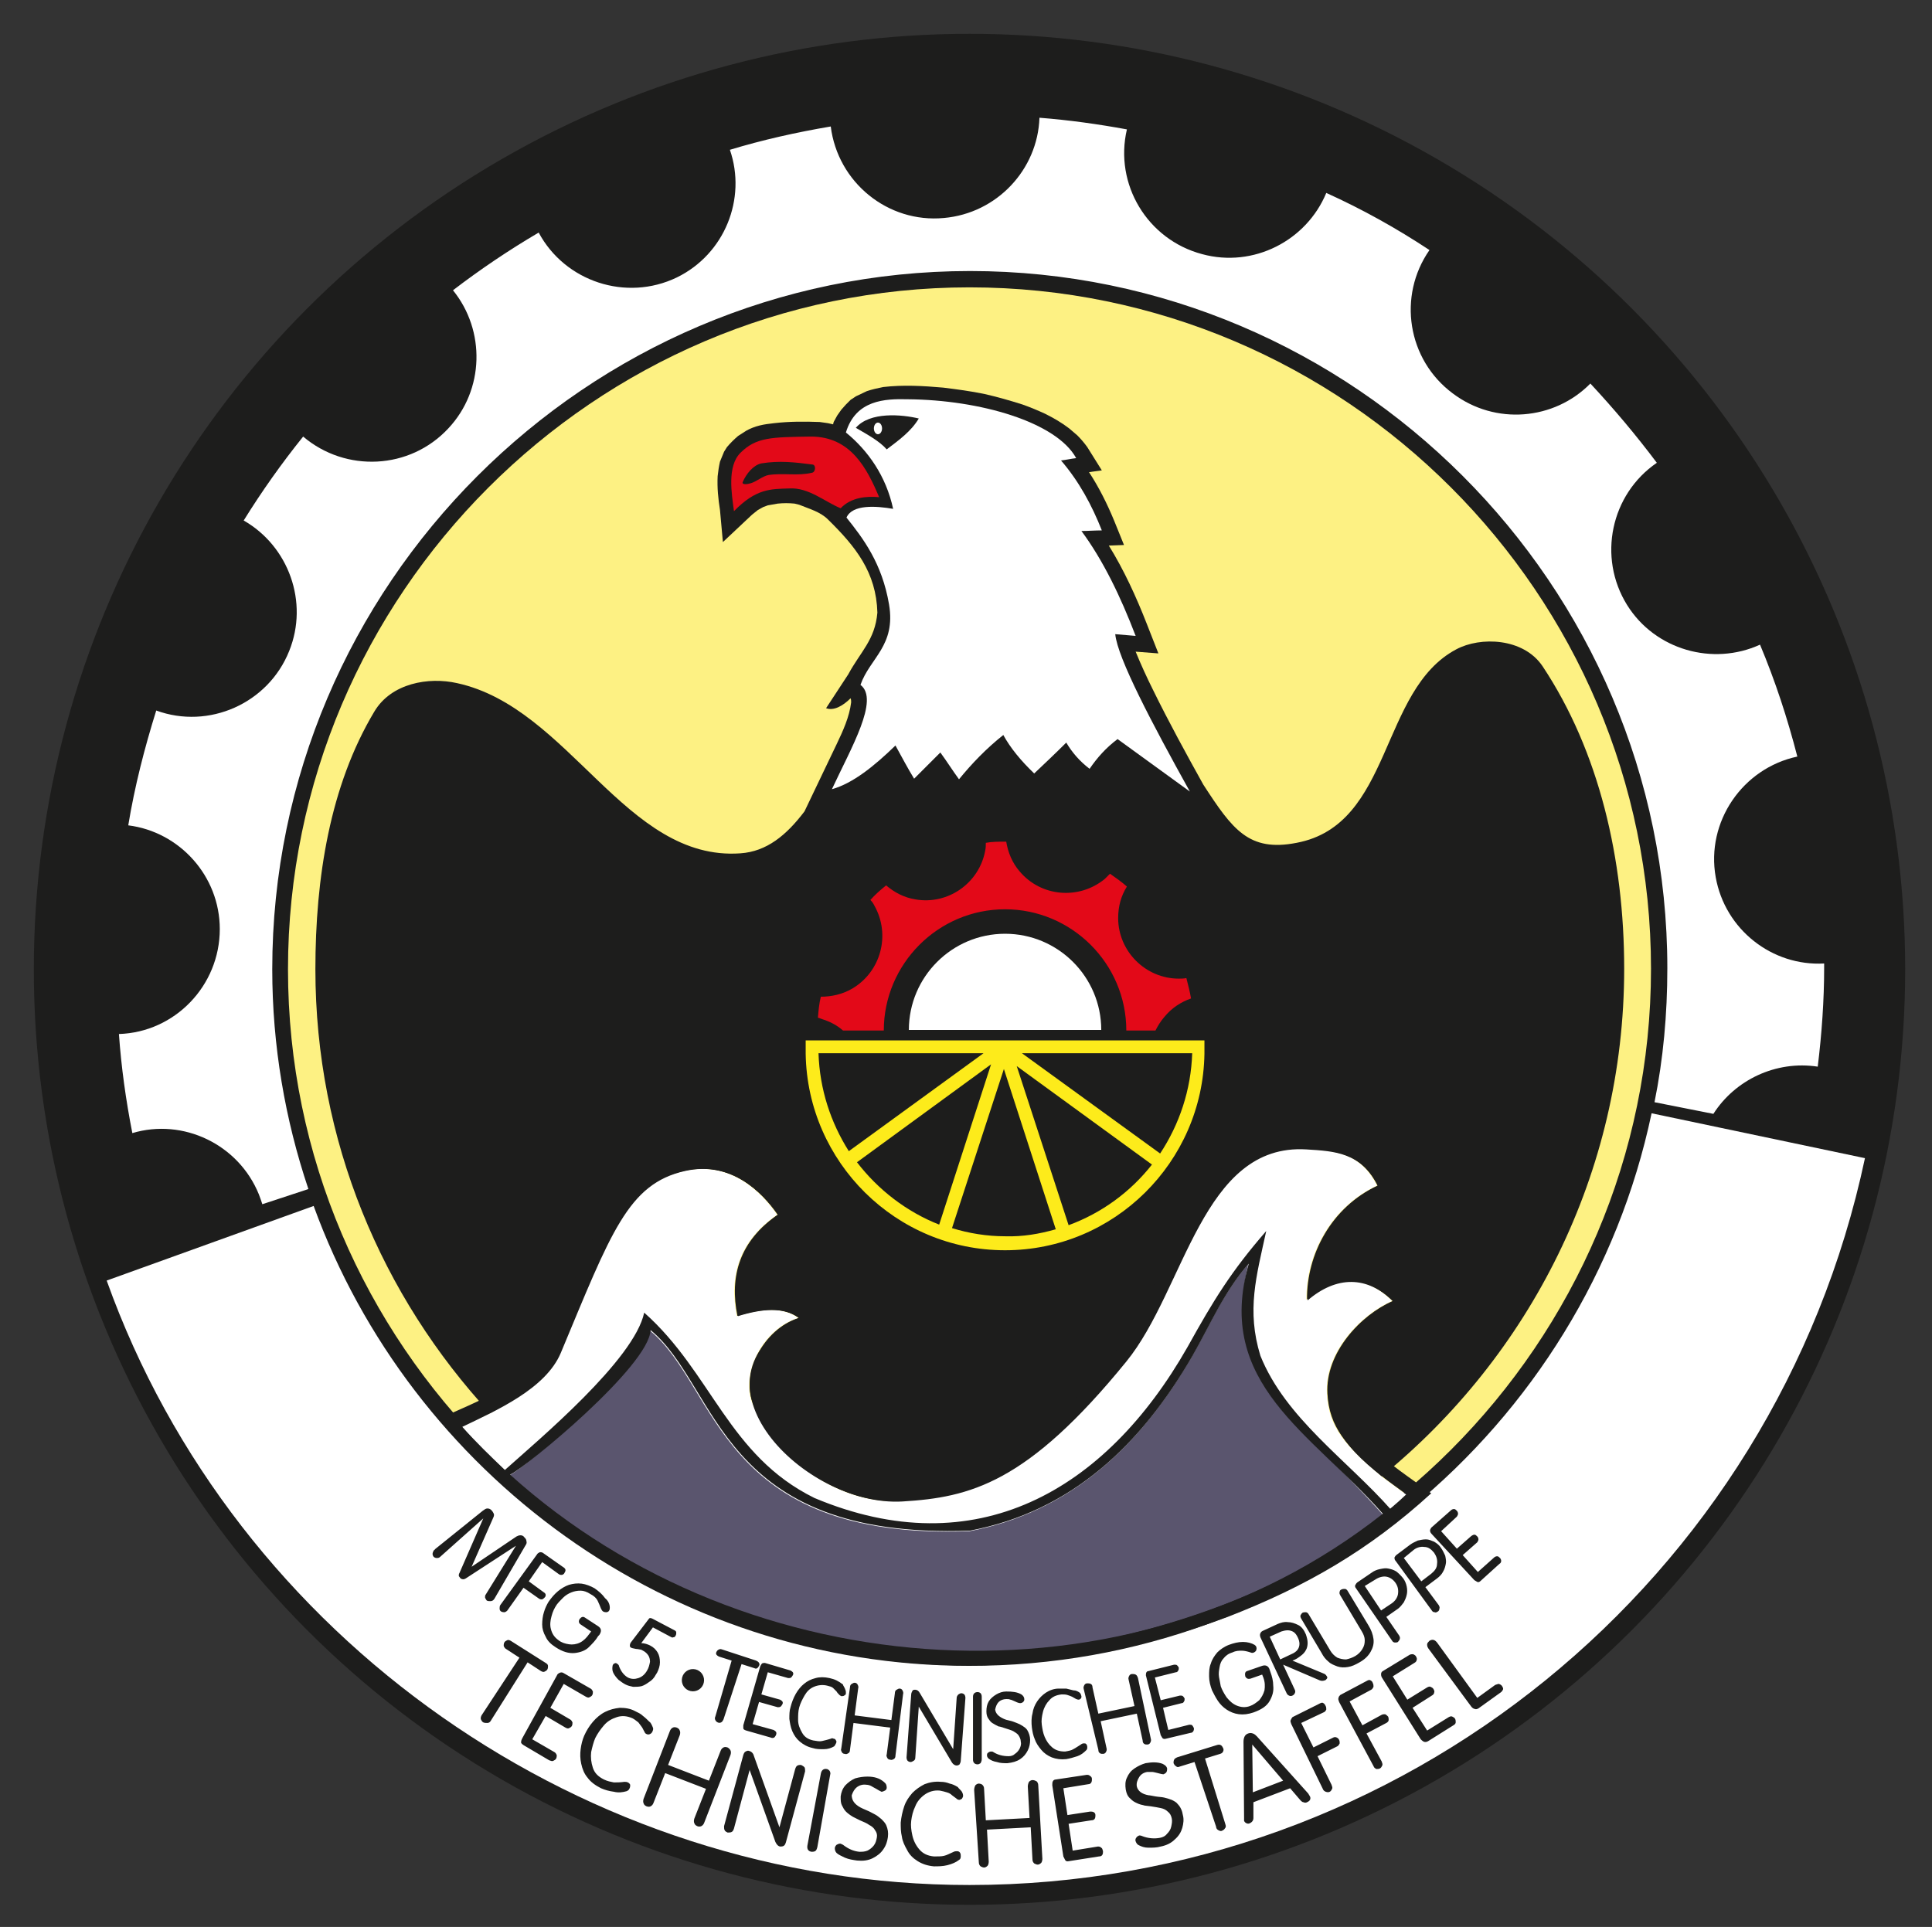 <?xml version="1.0" encoding="utf-8"?>
<!-- Generator: Adobe Illustrator 19.2.1, SVG Export Plug-In . SVG Version: 6.00 Build 0)  -->
<svg version="1.1" id="Layer_1" xmlns="http://www.w3.org/2000/svg" xmlns:xlink="http://www.w3.org/1999/xlink" x="0px" y="0px"
	 viewBox="0 0 331.4 330.6" style="enable-background:new 0 0 331.4 330.6;" xml:space="preserve">
<rect x="0" y="0" width="331.4" height="330.6" fill="#333333" stroke="none"/>
<style type="text/css">
	.st0{fill-rule:evenodd;clip-rule:evenodd;fill:#1D1D1C;}
	.st1{fill-rule:evenodd;clip-rule:evenodd;fill:#FFFFFF;}
	.st2{fill-rule:evenodd;clip-rule:evenodd;fill:#FDF183;}
	.st3{fill-rule:evenodd;clip-rule:evenodd;fill:#E30918;}
	.st4{fill-rule:evenodd;clip-rule:evenodd;fill:#5A556E;}
	.st5{fill-rule:evenodd;clip-rule:evenodd;fill:#FDEB1B;}
	.st6{fill-rule:evenodd;clip-rule:evenodd;fill:#1D1D1C;stroke:#1D1D1C;stroke-width:0.216;stroke-miterlimit:2.414;}
</style>
<g>
	<circle class="st0" cx="166.3" cy="166.3" r="160.5"/>
	<path class="st1" d="M52.9,204l-7.9,2.6c-0.2-0.6-0.4-1.2-0.6-1.7c-3.5-8.6-13-13.1-21.7-10.5c-1.1-5.6-1.9-11.3-2.3-17
		c9.6-0.3,17.3-8.3,17.3-18c0-9.1-6.9-16.7-15.7-17.8c1.1-6.7,2.8-13.3,4.8-19.7c9,3.3,19.2-1.2,22.8-10.2c3.4-8.4-0.1-18-7.8-22.4
		c3.1-5,6.5-9.8,10.2-14.4c7.3,6.2,18.3,5.7,24.9-1.4c6.2-6.6,6.4-16.8,0.8-23.7c4.7-3.6,9.6-6.9,14.7-9.9c4.5,8.4,15,11.9,23.7,7.7
		c8.2-4,12-13.5,9.1-21.9c5.6-1.7,11.4-3,17.3-4c1.2,9.6,9.8,16.6,19.4,15.7c9.1-0.8,16.1-8.3,16.4-17.2c5.1,0.4,10.1,1.1,15,2
		c-2.2,9.4,3.5,18.9,12.9,21.4c8.8,2.4,17.9-2.3,21.3-10.5c6.2,2.8,12.1,6.1,17.7,9.8c-5.5,7.9-3.8,18.8,4,24.6
		c7.3,5.5,17.4,4.6,23.6-1.7c4,4.3,7.8,8.8,11.4,13.6c-7.9,5.4-10.2,16.2-5.1,24.4c4.8,7.7,14.7,10.5,22.8,6.8
		c2.6,6.2,4.7,12.6,6.4,19.2c-9.4,2-15.7,11.2-14,20.7c1.6,9,9.7,15.3,18.6,14.8c0,0.3,0,0.5,0,0.8c0,5.4-0.4,11.2-1.1,16.9
		c-7.2-1.1-14.2,2.3-17.9,8.1l-10.1-2c1.5-7.4,2.2-15.1,2.2-23c0-65.8-53.8-119.6-119.6-119.6S46.7,100.4,46.7,166.3
		C46.7,179.4,48.9,192.1,52.9,204L52.9,204z"/>
	<path class="st2" d="M166.3,49.3c64.4,0,116.9,52.6,116.9,116.9s-52.6,116.9-116.9,116.9S49.4,230.6,49.4,166.3
		S102,49.3,166.3,49.3L166.3,49.3z"/>
	<path class="st0" d="M142.9,72.8l-0.9-0.2l-1.4-0.2c-2.6-0.1-5.2-0.1-7.8,0.2c-0.9,0.1-1.7,0.2-2.5,0.4c-0.8,0.2-1.6,0.5-2.3,0.9
		l-1.4,0.9c-0.7,0.6-1.3,1.2-1.9,1.9l-0.5,0.8l-0.7,1.7c-0.2,0.9-0.3,1.6-0.4,2.5c-0.1,2,0.1,3.9,0.4,5.8L124,93l5-4.7l1-0.8
		l0.9-0.5l0.8-0.3l1.7-0.3c1-0.1,1.9-0.1,2.9,0l0.8,0.2c1.7,0.7,3.6,1.2,4.9,2.5c4.8,4.7,8.3,9.1,8.5,16c-0.4,4.7-2.9,6.7-5,10.6
		l-3.8,5.8c1.3,0.5,2.9-0.4,4.2-1.7c0.1,0.2,0.1,0.5,0.1,0.7c-0.3,2.5-1.4,4.9-2.5,7.2c-1.8,3.8-3.7,7.7-5.5,11.5
		c-3.1,4.1-6.5,6.9-11,7.2c-19.7,1.4-29.3-25-48.6-29.2c-4.9-1.1-11.3,0-14.2,4.9c-7.6,12.7-10.1,28.5-10.1,44.2
		c0,29.4,11.4,56.1,30,76.2c4.8-2.8,10.1-5.9,12-10.4c8.6-20.6,11.5-29,21.3-31.2c8-1.8,13.3,3.6,16,7.5c-6.5,4.5-8.3,10.5-6.9,17.4
		c4.2-1.3,7.9-1.6,10.5,0.3c-6.2,2-9.8,9.6-7.9,14.5c3.1,8.3,14,17.7,25.6,16.9c11.6-0.7,21.4-3.1,38.4-24
		c10.1-12.5,13-37.5,30.9-36.4c4.8,0.3,9.4,0.5,12.3,6.3c-7.9,3.7-12.2,11.8-12.1,19.6c4.9-4.3,10.2-4.3,14.7,0.2
		c-5.5,2.4-11.6,8.9-11.2,15.9c0.3,5.7,3.2,9,9.3,14.2c25.3-20.6,41.6-52,41.6-87.1c0-18.8-4.3-37.3-14-51.9
		c-3.3-4.9-10.7-5.1-14.8-2.9c-13.2,7-10.9,30.1-27.4,33.2c-8.2,1.6-11-2.3-16-10c-3-5.4-5.9-10.7-8.6-16.2c-1.1-2.2-2.1-4.4-3-6.6
		l3.9,0.3l-2-5.1c-1.8-4.6-3.9-9.2-6.5-13.4l2.6-0.1l-1.7-4.2c-1.2-2.9-2.6-5.7-4.3-8.3l2.2-0.3l-2.5-4c-0.5-0.7-1.1-1.4-1.7-2
		l-1.4-1.2c-1.3-1-2.7-1.8-4.1-2.5c-1.3-0.6-2.5-1.1-3.9-1.6c-2.2-0.7-4.3-1.3-6.5-1.8c-2.4-0.5-4.7-0.8-7.1-1.1
		c-3.4-0.3-6.9-0.5-10.3-0.1c-1,0.2-1.9,0.4-2.8,0.7l-1.9,0.9l-0.9,0.6l-0.8,0.8l-0.8,0.9l-0.7,1l-0.6,1.1L142.9,72.8L142.9,72.8z"
		/>
	<path class="st3" d="M144.2,87.2c1.8-1.9,4.5-2.1,6.6-1.9c-2.1-5-4.9-10.4-11.7-10.4c-6.8,0.1-9.4,0.1-12.1,2.8
		c-2.3,2.3-1.5,7-1.1,10c3.8-3.9,6.3-3.8,9.5-3.9C138.7,83.6,141.5,86.1,144.2,87.2L144.2,87.2z"/>
	<path class="st0" d="M128.8,82.9c-0.6,0.2-1.6,0.3-1.4-0.2c0.6-1.4,1.8-2.9,3.2-3.2c3.1-0.5,5.7-0.2,8.8,0.2
		c0.6,0.1,0.5,1.3-0.1,1.4c-2.5,0.6-4.9,0-7.5,0.4C130.8,81.7,129.8,82.6,128.8,82.9L128.8,82.9z"/>
	<path class="st1" d="M153.6,127.9c-3.6,3.5-7.3,6.5-10.9,7.5c3.3-7.1,8.2-15.4,4.9-17.9c1.6-4.6,6.1-6.7,4.9-13.8
		c-1.2-7.1-4.5-11.4-7.3-14.9c1-2.3,5.1-2,8-1.5c-1.2-5.6-4.3-10-8.1-13.1c1.7-5.6,6.7-5.8,10.6-5.7c12.4,0.1,25.5,3.9,28.9,10.1
		c-0.9,0.1-1.7,0.3-2.6,0.4c3.1,3.6,5.3,7.7,7,12c-1.2,0-2.4,0.1-3.5,0.1c3.7,5,6.7,11.2,9.3,18c-1.2-0.1-2.4-0.2-3.5-0.3
		c0.4,4.1,6.3,15.3,12.8,27c-3.9-2.8-8.5-6.2-12.4-9c-2,1.5-3.5,3.2-4.8,5.1c-1.7-1.3-3-2.8-4-4.5c-1.8,1.8-3.6,3.5-5.5,5.3
		c-2.3-2.2-4.1-4.4-5.3-6.6c-2.9,2.3-5.4,4.9-7.6,7.6c-1.1-1.5-2.1-3.1-3.2-4.6c-1.5,1.5-3,3-4.5,4.5
		C155.7,131.8,154.7,129.9,153.6,127.9L153.6,127.9z"/>
	<path class="st0" d="M157.6,71.8c-2.9-0.7-8.4-1.2-10.8,1.6c1.9,1.1,4.1,2.3,5.3,3.7C154.2,75.5,156.3,74,157.6,71.8L157.6,71.8z"
		/>
	<ellipse class="st1" cx="150.6" cy="73.5" rx="0.7" ry="1"/>
	<path class="st1" d="M84.2,242.4c4.8-2.8,10-5.9,11.8-10.3c8.6-20.6,11.5-29,21.3-31.2c8-1.8,13.3,3.6,16,7.5
		c-6.5,4.5-8.3,10.5-6.9,17.4c4.2-1.3,7.9-1.6,10.5,0.3c-6.2,2-9.8,9.6-7.9,14.5c3.1,8.3,14,17.7,25.6,16.9
		c11.6-0.7,21.4-3.1,38.4-24c10.1-12.5,13-37.5,30.9-36.4c4.8,0.3,9.4,0.5,12.3,6.3c-7.9,3.7-12.2,11.8-12.1,19.6
		c4.9-4.3,10.2-4.3,14.7,0.2c-5.5,2.4-11.6,8.9-11.2,15.9c0.3,5.8,3.2,9,9.5,14.3l4.1,3c-11.6,11.2-41.5,26.7-74.9,27
		c-34.6,0.2-66.3-15.6-87.2-38.7L84.2,242.4L84.2,242.4z"/>
	<path class="st1" d="M283.3,191l36.6,7.7c-15.4,72.5-79.4,124.7-153.6,124.7c-65.8,0-126-42.2-148-103.7l35.5-12.8
		c16.7,45.9,60.9,78.9,112.4,78.9C223.7,285.9,271.9,245.1,283.3,191L283.3,191z"/>
	<path class="st4" d="M166.2,284.2c-22.3,0.6-57.4-9.1-78.8-31.1c2.8-1.3,23.6-19.4,24.1-24.8c11.8,9.7,11.6,36,54.8,34.4
		c17.4-3.3,29.3-14.7,38.1-29.9c3.1-5.4,5.4-11,9.7-15.9c-1.8,8-0.9,13.5,2,19.3c3,6,14.3,15.9,21.4,24
		C217.3,275.8,188.6,283.6,166.2,284.2L166.2,284.2z"/>
	<path class="st0" d="M89.1,284.4l-2.3-1.5c-0.2-0.1-0.3-0.3-0.4-0.5c0-0.2,0-0.4,0.1-0.6c0.1-0.2,0.3-0.3,0.5-0.4
		c0.2-0.1,0.4,0,0.6,0.1l6,3.8c0.2,0.1,0.4,0.3,0.4,0.5c0,0.2,0,0.4-0.1,0.6c-0.1,0.2-0.3,0.3-0.5,0.4c-0.2,0.1-0.4,0-0.6-0.1
		l-2.3-1.5l-6.3,10c-0.1,0.2-0.3,0.4-0.6,0.4c-0.2,0-0.5,0-0.7-0.1c-0.2-0.1-0.3-0.3-0.4-0.5c-0.1-0.2,0-0.5,0.1-0.7L89.1,284.4
		L89.1,284.4z M95.5,287.5c0.1-0.3,0.3-0.4,0.5-0.5c0.2-0.1,0.4-0.1,0.6,0l4.7,2.7c0.2,0.1,0.3,0.3,0.4,0.5c0,0.2,0,0.4-0.1,0.6
		c-0.1,0.2-0.3,0.3-0.5,0.4c-0.2,0.1-0.4,0-0.6-0.1l-3.8-2.2l-2.3,4.1l3.4,2c0.2,0.1,0.3,0.3,0.4,0.5c0,0.2,0,0.4-0.1,0.6
		c-0.1,0.2-0.3,0.3-0.5,0.4c-0.2,0.1-0.4,0-0.6-0.1l-3.4-2l-2.3,4l3.8,2.2c0.2,0.1,0.3,0.3,0.4,0.5c0,0.2,0,0.4-0.1,0.6
		c-0.1,0.2-0.3,0.3-0.5,0.4c-0.2,0.1-0.4,0-0.7-0.1l-4.4-2.6c-0.3-0.2-0.5-0.4-0.4-0.6c0-0.2,0.1-0.4,0.2-0.6L95.5,287.5L95.5,287.5
		z M112,296.4c0.1,0.2,0,0.5-0.1,0.7c-0.1,0.2-0.2,0.3-0.4,0.4c-0.2,0.1-0.4,0.1-0.6,0c-0.2-0.1-0.3-0.2-0.3-0.3
		c-0.2-0.3-0.3-0.6-0.5-0.9c-0.2-0.3-0.4-0.5-0.6-0.8c-0.3-0.2-0.6-0.5-1-0.7c-0.9-0.4-1.8-0.5-2.7-0.2c-0.9,0.3-1.6,0.7-2.2,1.4
		c-0.6,0.7-1.1,1.4-1.5,2.2c-0.3,0.7-0.5,1.5-0.7,2.4c-0.1,0.9,0,1.8,0.3,2.7c0.3,0.9,0.9,1.5,1.9,2c0.6,0.3,1.2,0.4,1.7,0.5
		c0.5,0,1.1,0,1.8-0.1c0.2,0,0.4,0,0.6,0.1c0.2,0.1,0.3,0.2,0.4,0.4c0,0.2,0,0.4-0.1,0.6c-0.1,0.3-0.3,0.4-0.5,0.5
		c-0.7,0.2-1.4,0.3-2.2,0.1c-0.8-0.1-1.5-0.3-2.2-0.6c-1-0.5-1.8-1.1-2.3-1.8c-0.6-0.7-0.9-1.5-1.1-2.4c-0.2-0.9-0.2-1.7-0.1-2.5
		c0.1-0.8,0.3-1.6,0.6-2.3c0.4-0.9,0.9-1.7,1.5-2.4c0.6-0.7,1.3-1.3,2.1-1.7c0.8-0.4,1.6-0.6,2.5-0.7c0.9,0,1.8,0.1,2.7,0.6
		c0.4,0.2,0.9,0.4,1.3,0.8c0.4,0.3,0.8,0.7,1.1,1C111.6,295.5,111.8,295.9,112,296.4L112,296.4z M114.9,297c0.1-0.3,0.3-0.5,0.5-0.6
		c0.2-0.1,0.4-0.1,0.7,0c0.2,0.1,0.4,0.2,0.5,0.5c0.1,0.2,0.1,0.5,0,0.8l-2,5.1l7,2.7l2-5.1c0.1-0.3,0.3-0.5,0.5-0.6
		c0.2-0.1,0.4-0.1,0.7,0c0.2,0.1,0.4,0.3,0.5,0.5c0.1,0.2,0.1,0.5,0,0.8l-4.5,11.6c-0.1,0.3-0.3,0.5-0.5,0.6c-0.2,0.1-0.5,0.1-0.7,0
		c-0.2-0.1-0.4-0.2-0.5-0.5c-0.1-0.2-0.1-0.5,0-0.8l2-5.1l-7-2.7l-2,5.1c-0.1,0.3-0.3,0.5-0.5,0.6c-0.2,0.1-0.4,0.1-0.7,0
		c-0.2-0.1-0.4-0.2-0.5-0.5c-0.1-0.2-0.1-0.5,0-0.8L114.9,297L114.9,297z M127.5,301.1c0.1-0.3,0.2-0.5,0.4-0.6
		c0.2-0.1,0.4-0.2,0.6-0.1c0.4,0.1,0.7,0.4,0.8,0.8l4.4,12.3l0,0l2.7-10c0.1-0.3,0.2-0.5,0.4-0.6c0.2-0.1,0.4-0.1,0.6-0.1
		c0.2,0.1,0.4,0.2,0.6,0.4c0.1,0.2,0.1,0.4,0.1,0.7l-3.3,12.2c-0.1,0.3-0.2,0.5-0.4,0.6c-0.2,0.1-0.4,0.1-0.6,0.1
		c-0.4-0.1-0.6-0.4-0.8-0.8l-4.4-12.3l0-0.1l-2.7,10.1c-0.1,0.3-0.2,0.5-0.4,0.6c-0.2,0.1-0.4,0.1-0.7,0.1c-0.2-0.1-0.4-0.2-0.5-0.4
		c-0.1-0.2-0.1-0.4-0.1-0.7L127.5,301.1L127.5,301.1z M140.8,304.3c0.1-0.6,0.5-0.9,1-0.8c0.2,0,0.4,0.2,0.5,0.3
		c0.1,0.2,0.2,0.4,0.1,0.7l-2.2,12.4c-0.1,0.4-0.2,0.6-0.4,0.7c-0.2,0.1-0.4,0.1-0.6,0.1c-0.6-0.1-0.8-0.5-0.7-1.1L140.8,304.3
		L140.8,304.3z M151.6,305.7c0.4,0.3,0.5,0.6,0.5,1c0,0.2-0.1,0.4-0.3,0.5c-0.2,0.1-0.4,0.2-0.6,0.2c-0.2-0.1-0.6-0.3-0.9-0.5
		c-0.4-0.2-0.7-0.4-0.9-0.5c-0.2-0.1-0.5-0.2-0.8-0.2c-0.6-0.1-1.2,0.1-1.6,0.4c-0.4,0.3-0.7,0.8-0.9,1.4c0,0.8,0.4,1.5,1.5,2.1
		c0.2,0.1,0.6,0.3,1.1,0.5c0.5,0.2,1,0.5,1.4,0.7c0.4,0.2,0.7,0.5,1.1,0.8c0.3,0.3,0.6,0.6,0.8,1c0.3,0.7,0.4,1.3,0.3,2.1
		c-0.1,0.7-0.3,1.4-0.8,2.1c-0.4,0.6-1,1.1-1.8,1.5c-0.8,0.4-1.7,0.5-2.7,0.4c-0.7-0.1-1.4-0.2-2.1-0.5c-0.6-0.3-1.1-0.5-1.4-0.8
		c-0.2-0.2-0.3-0.5-0.3-0.8c0-0.2,0.1-0.4,0.3-0.6c0.2-0.1,0.4-0.2,0.6-0.2c0.1,0,0.3,0.1,0.5,0.2c0.9,0.7,1.8,1.1,2.8,1.2
		c0.5,0,0.9,0,1.4-0.2c0.4-0.2,0.8-0.5,1.1-0.9c0.3-0.4,0.4-0.8,0.5-1.3c0.1-0.5,0-0.9-0.3-1.3c-0.2-0.4-0.6-0.7-1-0.9
		c-0.4-0.3-0.9-0.5-1.6-0.8c-0.6-0.3-1-0.5-1.2-0.6c-0.5-0.3-0.9-0.6-1.2-0.9c-0.3-0.3-0.5-0.7-0.7-1.1c-0.2-0.4-0.2-0.9-0.2-1.5
		c0.1-0.7,0.3-1.3,0.8-1.9c0.5-0.5,1-0.9,1.7-1.2c0.7-0.2,1.4-0.3,2.1-0.3C150,304.8,150.9,305.1,151.6,305.7L151.6,305.7z
		 M165,307.4c0.1,0.2,0.2,0.4,0.2,0.7c0,0.2-0.1,0.3-0.2,0.5c-0.2,0.1-0.3,0.2-0.5,0.2c-0.2-0.1-0.4-0.1-0.4-0.2
		c-0.3-0.2-0.5-0.4-0.8-0.6c-0.2-0.2-0.5-0.4-0.9-0.5c-0.3-0.1-0.7-0.2-1.2-0.3c-1-0.1-1.9,0.2-2.6,0.7c-0.7,0.5-1.3,1.2-1.6,2
		c-0.4,0.8-0.6,1.7-0.7,2.5c-0.1,0.8,0,1.6,0.2,2.5c0.2,0.9,0.6,1.7,1.2,2.4c0.6,0.7,1.4,1.1,2.5,1.2c0.7,0,1.3,0,1.7-0.1
		c0.5-0.1,1-0.4,1.7-0.7c0.2-0.1,0.4-0.1,0.6-0.1c0.2,0,0.4,0.1,0.5,0.3c0.1,0.2,0.1,0.3,0.1,0.6c0,0.3-0.1,0.5-0.3,0.6
		c-0.5,0.4-1.2,0.7-2,0.9c-0.8,0.2-1.6,0.2-2.3,0.2c-1.1-0.1-2-0.4-2.8-0.9c-0.8-0.5-1.4-1.1-1.8-1.9c-0.4-0.7-0.8-1.5-0.9-2.3
		c-0.2-0.8-0.2-1.6-0.2-2.4c0.1-1,0.3-1.9,0.6-2.8c0.3-0.9,0.8-1.6,1.4-2.3c0.6-0.6,1.3-1.1,2.1-1.5c0.8-0.3,1.7-0.5,2.8-0.4
		c0.5,0,1,0.1,1.5,0.3c0.5,0.1,0.9,0.3,1.4,0.6C164.4,306.8,164.8,307.1,165,307.4L165,307.4z M167.1,307.1c0-0.3,0.1-0.6,0.2-0.8
		c0.2-0.2,0.4-0.3,0.6-0.3c0.2,0,0.5,0.1,0.6,0.2c0.2,0.2,0.3,0.4,0.3,0.7l0.3,5.4l7.5-0.4l-0.3-5.4c0-0.3,0.1-0.6,0.2-0.8
		c0.2-0.2,0.4-0.3,0.6-0.3c0.3,0,0.5,0.1,0.7,0.2c0.2,0.2,0.3,0.4,0.3,0.8l0.7,12.5c0,0.3-0.1,0.6-0.2,0.7c-0.2,0.2-0.4,0.3-0.6,0.3
		c-0.2,0-0.4-0.1-0.6-0.2c-0.2-0.2-0.3-0.4-0.3-0.7l-0.3-5.5l-7.5,0.4l0.3,5.5c0,0.3-0.1,0.6-0.2,0.7c-0.2,0.2-0.4,0.3-0.6,0.3
		c-0.2,0-0.4-0.1-0.6-0.2c-0.2-0.2-0.3-0.4-0.3-0.7L167.1,307.1L167.1,307.1z M180.5,306.3c0-0.3,0-0.5,0.1-0.7
		c0.1-0.2,0.3-0.3,0.5-0.3l5.3-0.8c0.2,0,0.4,0,0.6,0.2c0.2,0.1,0.3,0.3,0.3,0.5c0,0.2,0,0.4-0.1,0.6c-0.1,0.2-0.3,0.3-0.5,0.3
		l-4.3,0.7l0.7,4.6l3.9-0.6c0.2,0,0.4,0,0.6,0.1c0.2,0.1,0.3,0.3,0.3,0.5c0,0.2,0,0.4-0.1,0.6c-0.1,0.2-0.3,0.3-0.6,0.3l-3.9,0.6
		l0.7,4.6l4.3-0.7c0.2,0,0.4,0,0.6,0.2c0.2,0.1,0.2,0.3,0.3,0.6c0,0.2,0,0.4-0.1,0.6c-0.1,0.2-0.3,0.3-0.6,0.3l-5.1,0.8
		c-0.4,0.1-0.6,0-0.7-0.2c-0.1-0.2-0.2-0.4-0.3-0.6L180.5,306.3L180.5,306.3z M199.4,302.6c0.4,0.2,0.7,0.4,0.8,0.8
		c0,0.2,0,0.4-0.1,0.6c-0.1,0.2-0.3,0.3-0.5,0.4c-0.3,0-0.6-0.1-1-0.2c-0.4-0.1-0.8-0.2-1-0.2c-0.2,0-0.5,0-0.8,0
		c-0.6,0.1-1.1,0.4-1.4,0.9c-0.3,0.5-0.5,1-0.4,1.6c0.2,0.8,0.9,1.3,2,1.5c0.2,0,0.6,0.1,1.2,0.2c0.6,0.1,1.1,0.1,1.5,0.2
		c0.4,0.1,0.8,0.2,1.3,0.4c0.4,0.2,0.8,0.4,1,0.7c0.5,0.5,0.8,1.2,0.9,1.9c0.2,0.7,0.1,1.5-0.1,2.2c-0.2,0.7-0.6,1.4-1.3,2
		c-0.6,0.6-1.4,1-2.4,1.2c-0.7,0.2-1.4,0.2-2.1,0.2c-0.7,0-1.2-0.2-1.6-0.4c-0.3-0.1-0.5-0.4-0.6-0.7c-0.1-0.2,0-0.5,0.1-0.6
		c0.1-0.2,0.3-0.3,0.5-0.4c0.1,0,0.3,0,0.5,0.1c1,0.4,2.1,0.5,3.1,0.3c0.5-0.1,0.9-0.3,1.2-0.7c0.3-0.3,0.6-0.7,0.7-1.2
		c0.1-0.5,0.2-0.9,0.1-1.4c-0.1-0.5-0.3-0.9-0.7-1.2c-0.3-0.3-0.7-0.5-1.2-0.6c-0.5-0.1-1-0.2-1.7-0.3c-0.7-0.1-1.1-0.1-1.3-0.2
		c-0.6-0.1-1-0.3-1.4-0.5c-0.4-0.2-0.7-0.5-1-0.8c-0.3-0.3-0.5-0.8-0.6-1.4c-0.1-0.7-0.1-1.4,0.2-2c0.3-0.7,0.7-1.2,1.3-1.6
		c0.6-0.4,1.2-0.7,1.9-0.9C197.6,302.3,198.6,302.3,199.4,302.6L199.4,302.6z M204.9,302.3l-2.6,0.8c-0.2,0.1-0.4,0.1-0.6-0.1
		c-0.2-0.1-0.3-0.3-0.4-0.5c0-0.2,0-0.4,0.1-0.6c0.1-0.2,0.3-0.3,0.5-0.4l6.8-2.1c0.3-0.1,0.5-0.1,0.7,0c0.2,0.1,0.3,0.3,0.4,0.5
		c0.1,0.2,0.1,0.4,0,0.6c-0.1,0.2-0.2,0.3-0.5,0.4l-2.6,0.8l3.5,11.3c0.1,0.3,0.1,0.5-0.1,0.7c-0.1,0.2-0.3,0.3-0.5,0.4
		c-0.2,0.1-0.4,0-0.6-0.1c-0.2-0.1-0.4-0.3-0.4-0.6L204.9,302.3L204.9,302.3z M214.9,307.5l5.2-2l-5.3-6.2l0,0L214.9,307.5
		L214.9,307.5z M215,309.2l0,2.7c0,0.4-0.2,0.7-0.6,0.9c-0.2,0.1-0.4,0.1-0.6,0c-0.2-0.1-0.3-0.2-0.4-0.4c0-0.1,0-0.2,0-0.3
		c0-0.1,0-0.2,0-0.2l-0.1-13.1c0-0.4,0.1-0.7,0.2-0.9c0.1-0.2,0.3-0.4,0.6-0.5c0.3-0.1,0.5-0.1,0.8,0c0.3,0.1,0.5,0.3,0.7,0.5
		l8.8,9.8c0.1,0.2,0.2,0.3,0.3,0.5c0.1,0.2,0.1,0.4,0,0.6c-0.1,0.2-0.3,0.3-0.5,0.4c-0.2,0.1-0.4,0.1-0.6,0c-0.2,0-0.4-0.2-0.5-0.3
		l-1.8-2.1L215,309.2L215,309.2z M221.5,295.8c-0.1-0.3-0.2-0.5-0.1-0.7c0.1-0.2,0.2-0.4,0.3-0.5l4.8-2.4c0.2-0.1,0.4-0.1,0.5,0
		c0.2,0.1,0.3,0.3,0.4,0.5c0.1,0.2,0.1,0.4,0.1,0.6c-0.1,0.2-0.2,0.4-0.5,0.5l-3.8,1.8l2.1,4.2l3.4-1.7c0.2-0.1,0.4-0.1,0.6,0
		c0.2,0.1,0.3,0.2,0.4,0.4c0.1,0.2,0.1,0.4,0.1,0.6c-0.1,0.2-0.2,0.4-0.4,0.5l-3.4,1.7l2.4,4.9c0.1,0.3,0.2,0.5,0.1,0.7
		c-0.1,0.2-0.2,0.4-0.4,0.5c-0.2,0.1-0.4,0.1-0.7,0c-0.2-0.1-0.4-0.2-0.5-0.5L221.5,295.8L221.5,295.8z M229.7,292
		c-0.1-0.3-0.2-0.5-0.1-0.7c0-0.2,0.2-0.4,0.3-0.5l4.7-2.5c0.2-0.1,0.4-0.1,0.5,0c0.2,0.1,0.3,0.2,0.4,0.5c0.1,0.2,0.1,0.4,0.1,0.6
		c-0.1,0.2-0.2,0.4-0.4,0.5l-3.7,2l2.2,4.1l3.3-1.8c0.2-0.1,0.4-0.1,0.6-0.1c0.2,0.1,0.3,0.2,0.5,0.4c0.1,0.2,0.1,0.4,0.1,0.6
		c0,0.2-0.2,0.4-0.4,0.5l-3.4,1.8l2.6,4.8c0.1,0.3,0.2,0.5,0.1,0.7c-0.1,0.2-0.2,0.4-0.4,0.5c-0.2,0.1-0.4,0.1-0.6,0.1
		c-0.2-0.1-0.4-0.2-0.5-0.5L229.7,292L229.7,292z M237.1,287.9c-0.2-0.3-0.2-0.5-0.2-0.7c0-0.2,0.1-0.4,0.3-0.5l4.6-2.8
		c0.2-0.1,0.4-0.1,0.6-0.1c0.2,0.1,0.4,0.2,0.5,0.4c0.1,0.2,0.2,0.4,0.1,0.6c0,0.2-0.2,0.4-0.4,0.5l-3.7,2.3l2.5,4l3.4-2.1
		c0.2-0.1,0.4-0.2,0.6-0.1c0.2,0.1,0.4,0.2,0.5,0.4c0.1,0.2,0.2,0.4,0.1,0.6c0,0.2-0.2,0.4-0.4,0.5l-3.3,2.1l2.5,3.9l3.7-2.3
		c0.2-0.1,0.4-0.2,0.6-0.1c0.2,0.1,0.4,0.2,0.5,0.4c0.1,0.2,0.1,0.4,0.1,0.6c0,0.2-0.2,0.4-0.4,0.5l-4.3,2.7
		c-0.3,0.2-0.6,0.2-0.8,0.1c-0.2-0.1-0.4-0.3-0.5-0.4L237.1,287.9L237.1,287.9z M245,282.8c-0.2-0.3-0.2-0.5-0.2-0.7
		c0-0.2,0.2-0.4,0.4-0.6c0.5-0.3,0.9-0.2,1.3,0.3l6.9,9.5l2.9-2.1c0.2-0.2,0.5-0.2,0.7-0.3c0.2,0,0.4,0.1,0.6,0.3
		c0.2,0.3,0.3,0.5,0.2,0.7c-0.1,0.2-0.2,0.3-0.3,0.4l-3.9,2.8c-0.2,0.1-0.4,0.2-0.6,0.1c-0.2,0-0.5-0.2-0.7-0.5L245,282.8L245,282.8
		z"/>
	<path class="st1" d="M172.4,160.2c9.1,0,16.5,7.4,16.5,16.5h-33C155.9,167.6,163.3,160.2,172.4,160.2L172.4,160.2z"/>
	<path class="st3" d="M172.4,144.4c0.1,0,0.1,0,0.2,0c0.3,1.8,1,3.6,2.3,5.1c3.7,4.4,10.2,4.9,14.6,1.3c0.3-0.3,0.6-0.6,0.9-0.9
		c1,0.7,2,1.4,2.9,2.2c-1,1.6-1.5,3.4-1.5,5.4c0,5.7,4.7,10.4,10.4,10.4c0.4,0,0.9,0,1.3-0.1c0.3,1.2,0.6,2.3,0.8,3.5
		c-1.7,0.6-3.3,1.6-4.6,3.2c-0.6,0.7-1.1,1.5-1.5,2.3h-5c0-11.5-9.4-20.8-20.8-20.8c-11.5,0-20.8,9.4-20.8,20.8h-7
		c-0.9-0.8-2-1.4-3.1-1.8c-0.4-0.1-0.8-0.3-1.2-0.4c0.1-1.2,0.2-2.4,0.5-3.6c1.8,0,3.7-0.4,5.4-1.4c4.9-2.9,6.6-9.2,3.8-14.2
		c-0.2-0.4-0.4-0.7-0.7-1c0.8-0.9,1.7-1.7,2.7-2.5c1.4,1.2,3.1,2.1,5,2.4c5.6,1,11-2.8,12-8.4c0.1-0.4,0.1-0.9,0.1-1.3
		C170.1,144.4,171.3,144.4,172.4,144.4L172.4,144.4z"/>
	<path class="st5" d="M206.6,180.1C206.6,180.1,206.6,180.1,206.6,180.1c0,0.2,0,0.3,0,0.4v0.3h0c-0.3,18.6-15.5,33.7-34.2,33.7
		c-18.7,0-33.9-15.1-34.2-33.7h0v-0.4c0,0,0-0.1,0-0.1c0,0,0-0.1,0-0.1h0v-1.7h68.4L206.6,180.1L206.6,180.1L206.6,180.1z
		 M197.6,199.8l-23.2-16.9l8.9,27.3C189,208.1,193.9,204.5,197.6,199.8L197.6,199.8z M175.3,180.7l23.7,17.2
		c3.3-5,5.3-10.9,5.5-17.2H175.3L175.3,180.7z M181.1,210.9l-8.9-27.5l-8.9,27.3c2.9,0.9,6,1.4,9.1,1.4
		C175.4,212.2,178.3,211.7,181.1,210.9L181.1,210.9z M161.1,210.1l8.9-27.5L147,199.4C150.6,204.1,155.5,207.9,161.1,210.1
		L161.1,210.1z M145.6,197.5l23.1-16.8h-28.3C140.6,186.9,142.5,192.6,145.6,197.5L145.6,197.5z"/>
	<g>
		<path class="st0" d="M82.8,259.2c0.3-0.2,0.5-0.4,0.8-0.4c0.3,0,0.5,0.1,0.7,0.3c0.2,0.2,0.3,0.4,0.4,0.6c0.1,0.2,0,0.5-0.1,0.7
			l-3.7,8.4l0,0l7.7-5.2c0.2-0.1,0.4-0.2,0.7-0.2c0.2,0,0.5,0.1,0.6,0.3c0.2,0.2,0.4,0.4,0.4,0.7c0.1,0.3,0,0.5-0.2,0.8l-5.3,9.1
			c-0.2,0.3-0.4,0.4-0.7,0.4c-0.2,0-0.4,0-0.6-0.1c-0.1-0.1-0.2-0.3-0.3-0.5c0-0.2,0-0.4,0.1-0.5l5.2-8.4l-8.6,5.6
			c-0.3,0.2-0.6,0.2-0.9,0c-0.1-0.1-0.2-0.3-0.3-0.4c0-0.2,0-0.4,0.1-0.5l4.1-9.4l-7.4,6.6c-0.2,0.2-0.4,0.2-0.6,0.2
			c-0.2,0-0.4-0.1-0.5-0.2c-0.1-0.1-0.2-0.3-0.2-0.5c0-0.2,0.1-0.4,0.2-0.6c0.1-0.1,0.2-0.1,0.2-0.2L82.8,259.2L82.8,259.2z
			 M92.1,266.7c0.1-0.2,0.3-0.3,0.5-0.4c0.2,0,0.3,0,0.5,0.1l3.7,2.6c0.1,0.1,0.2,0.2,0.2,0.4c0,0.2-0.1,0.3-0.2,0.5
			c-0.1,0.2-0.2,0.2-0.4,0.3c-0.2,0-0.3,0-0.5-0.1L93,268l-2.3,3.3l2.6,1.9c0.2,0.1,0.3,0.3,0.3,0.4c0,0.2,0,0.3-0.2,0.5
			c-0.1,0.1-0.2,0.2-0.4,0.3c-0.2,0-0.3,0-0.5-0.1l-2.7-1.9l-2.7,3.8c-0.1,0.2-0.3,0.3-0.5,0.4c-0.2,0-0.4,0-0.6-0.1
			c-0.2-0.1-0.3-0.3-0.3-0.5c0-0.2,0-0.4,0.1-0.6L92.1,266.7L92.1,266.7z M104.6,275.8c0,0.2,0,0.3-0.1,0.5
			c-0.1,0.2-0.2,0.2-0.4,0.3c-0.2,0-0.4,0-0.6-0.1c-0.2-0.1-0.3-0.3-0.4-0.5c-0.2-0.5-0.4-1-0.6-1.4c-0.2-0.4-0.6-0.8-1.2-1.1
			c-0.6-0.4-1.2-0.6-1.7-0.6c-0.6,0-1.1,0.1-1.6,0.3c-0.5,0.2-1,0.5-1.4,0.9c-0.4,0.4-0.8,0.8-1.1,1.2c-0.4,0.6-0.7,1.2-0.9,2
			c-0.2,0.7-0.3,1.5-0.1,2.2c0.2,0.8,0.6,1.4,1.3,1.9c0.5,0.4,1.1,0.6,1.8,0.7c0.6,0.1,1.3,0,1.9-0.3c0.6-0.3,1.1-0.8,1.6-1.5
			l0.3-0.4l-1.8-1.2c-0.3-0.2-0.4-0.5-0.2-0.9c0.3-0.4,0.6-0.5,0.9-0.3l2.3,1.5c0.6,0.4,0.6,0.9,0.2,1.5l-0.2,0.2
			c-0.4,0.7-1,1.3-1.6,1.9c-0.6,0.6-1.5,0.9-2.4,1c-1,0.1-2.1-0.2-3.3-1c-0.8-0.5-1.4-1.1-1.7-1.8c-0.4-0.7-0.6-1.4-0.6-2.1
			c0-0.7,0.1-1.5,0.3-2.1c0.2-0.7,0.5-1.3,0.8-1.8c0.5-0.7,1-1.3,1.6-1.8c0.6-0.5,1.3-0.9,1.9-1.1c0.7-0.2,1.4-0.3,2.2-0.2
			c0.7,0.1,1.5,0.4,2.2,0.8c0.7,0.5,1.3,1,1.8,1.7C104.3,274.6,104.6,275.2,104.6,275.8L104.6,275.8z M111.1,278
			c0.2-0.3,0.3-0.4,0.4-0.4c0.1,0,0.2,0,0.4,0.1l3.8,2c0.2,0.1,0.3,0.2,0.3,0.4c0,0.2,0,0.3-0.1,0.5c-0.1,0.2-0.2,0.3-0.4,0.3
			c-0.2,0.1-0.3,0-0.5-0.1l-3-1.6l-2,2.7c0.5,0,1.1,0.2,1.5,0.4c0.6,0.3,1,0.7,1.3,1.2c0.3,0.5,0.4,1.1,0.4,1.7
			c0,0.6-0.2,1.2-0.5,1.8c-0.1,0.1-0.1,0.2-0.2,0.3c-0.3,0.6-0.7,1-1.2,1.3c-0.4,0.3-0.9,0.6-1.3,0.7c-0.5,0.1-0.9,0.1-1.4,0.1
			c-0.5-0.1-0.9-0.2-1.3-0.4c-0.4-0.2-0.8-0.5-1.2-0.8c-0.4-0.4-0.7-0.8-0.9-1.2c-0.2-0.4-0.2-0.9-0.1-1.3c0.1-0.2,0.2-0.3,0.3-0.3
			c0.1-0.1,0.3-0.1,0.4,0c0.2,0.1,0.4,0.3,0.4,0.5c0.3,0.8,0.8,1.5,1.5,1.9c0.6,0.3,1.2,0.3,1.8,0.1c0.6-0.2,1.1-0.6,1.5-1.3
			c0.3-0.5,0.4-1,0.5-1.5c0-0.4-0.1-0.8-0.3-1.1c-0.2-0.3-0.5-0.6-0.9-0.8c-0.2-0.1-0.3-0.2-0.5-0.2c-0.1,0-0.4-0.1-0.7-0.1
			c-0.4-0.1-0.6-0.1-0.8-0.2c-0.3-0.1-0.3-0.4-0.2-0.7c0-0.1,0.1-0.1,0.1-0.2L111.1,278L111.1,278z M125.5,284.9l-2.2-0.7
			c-0.2-0.1-0.3-0.2-0.4-0.3c-0.1-0.2-0.1-0.3,0-0.5c0.1-0.2,0.2-0.3,0.4-0.4c0.2-0.1,0.3-0.1,0.6,0l5.8,1.9
			c0.2,0.1,0.4,0.2,0.5,0.4c0.1,0.2,0.1,0.3,0,0.5c-0.1,0.2-0.2,0.3-0.3,0.4c-0.2,0.1-0.3,0.1-0.5,0l-2.2-0.7l-3.1,9.5
			c-0.1,0.2-0.2,0.4-0.4,0.5c-0.2,0.1-0.4,0.1-0.6,0c-0.2-0.1-0.3-0.2-0.4-0.4c-0.1-0.2-0.1-0.4,0-0.6L125.5,284.9L125.5,284.9z
			 M130.4,285.9c0.1-0.2,0.2-0.4,0.3-0.5c0.2-0.1,0.3-0.1,0.5-0.1l4.4,1.3c0.2,0.1,0.3,0.2,0.4,0.3c0.1,0.2,0.1,0.3,0,0.5
			c-0.1,0.2-0.2,0.3-0.3,0.4c-0.1,0.1-0.3,0.1-0.5,0.1l-3.5-1l-1.1,3.8l3.2,0.9c0.2,0.1,0.3,0.2,0.4,0.3c0.1,0.2,0.1,0.3,0,0.5
			c-0.1,0.2-0.2,0.3-0.3,0.4c-0.2,0.1-0.3,0.1-0.5,0.1l-3.2-0.9l-1.1,3.8l3.6,1c0.2,0.1,0.3,0.2,0.4,0.3c0.1,0.2,0.1,0.3,0,0.6
			c-0.1,0.2-0.2,0.3-0.3,0.4c-0.2,0.1-0.4,0.1-0.6,0l-4.2-1.2c-0.3-0.1-0.5-0.2-0.5-0.4c0-0.2,0-0.4,0-0.5L130.4,285.9L130.4,285.9z
			 M145,289.9c0.1,0.2,0.1,0.4,0.1,0.6c0,0.2-0.1,0.3-0.3,0.4c-0.1,0.1-0.3,0.1-0.5,0.1c-0.2-0.1-0.3-0.2-0.3-0.2
			c-0.2-0.2-0.4-0.4-0.5-0.6c-0.2-0.2-0.4-0.4-0.6-0.6c-0.2-0.2-0.6-0.3-1-0.4c-0.8-0.2-1.6-0.1-2.3,0.2c-0.7,0.3-1.2,0.8-1.6,1.5
			c-0.4,0.7-0.7,1.3-0.9,2c-0.2,0.7-0.2,1.4-0.2,2.2c0,0.8,0.3,1.5,0.7,2.2c0.4,0.7,1,1.1,1.9,1.3c0.6,0.1,1.1,0.2,1.5,0.1
			c0.4-0.1,0.9-0.2,1.5-0.4c0.2-0.1,0.3-0.1,0.5,0c0.2,0,0.3,0.1,0.4,0.3c0.1,0.1,0.1,0.3,0,0.5c-0.1,0.2-0.2,0.4-0.3,0.5
			c-0.5,0.3-1.1,0.5-1.8,0.5c-0.7,0-1.3,0-1.9-0.2c-0.9-0.2-1.6-0.6-2.2-1.1c-0.6-0.5-1-1.1-1.3-1.8c-0.3-0.7-0.4-1.4-0.5-2.1
			c0-0.7,0-1.4,0.2-2c0.2-0.8,0.5-1.6,0.9-2.3c0.4-0.7,0.9-1.3,1.4-1.7c0.6-0.5,1.2-0.8,2-1c0.7-0.2,1.5-0.2,2.4,0
			c0.4,0.1,0.8,0.2,1.2,0.4c0.4,0.2,0.7,0.4,1.1,0.7C144.6,289.2,144.9,289.5,145,289.9L145,289.9z M145.8,289.5
			c0-0.3,0.1-0.5,0.3-0.6c0.2-0.1,0.3-0.2,0.5-0.2c0.2,0,0.4,0.1,0.5,0.3c0.1,0.2,0.2,0.4,0.1,0.7l-0.6,4.6l6.3,0.8l0.6-4.6
			c0-0.3,0.1-0.5,0.3-0.6c0.2-0.1,0.3-0.2,0.5-0.2c0.2,0,0.4,0.1,0.5,0.3c0.1,0.2,0.2,0.4,0.1,0.7l-1.3,10.5c0,0.3-0.1,0.5-0.3,0.6
			c-0.2,0.1-0.4,0.2-0.6,0.1c-0.2,0-0.4-0.1-0.5-0.3c-0.1-0.2-0.2-0.4-0.1-0.6l0.6-4.6l-6.3-0.8l-0.6,4.6c0,0.3-0.1,0.5-0.3,0.6
			c-0.2,0.1-0.3,0.2-0.6,0.1c-0.2,0-0.4-0.1-0.5-0.3c-0.1-0.2-0.2-0.4-0.1-0.6L145.8,289.5L145.8,289.5z M156.3,290.7
			c0-0.2,0.1-0.4,0.2-0.6s0.3-0.2,0.5-0.2c0.3,0,0.6,0.2,0.8,0.6l5.7,9.6l0,0l0.6-8.8c0-0.2,0.1-0.4,0.3-0.6
			c0.2-0.1,0.3-0.2,0.5-0.2c0.2,0,0.4,0.1,0.5,0.2c0.1,0.1,0.2,0.3,0.2,0.6l-0.8,10.8c0,0.2-0.1,0.4-0.2,0.6
			c-0.1,0.1-0.3,0.2-0.5,0.2c-0.3,0-0.6-0.2-0.8-0.5l-5.7-9.6l0,0l-0.6,8.8c0,0.2-0.1,0.4-0.3,0.5c-0.2,0.1-0.3,0.2-0.5,0.2
			c-0.2,0-0.4-0.1-0.5-0.2c-0.1-0.1-0.2-0.3-0.2-0.6L156.3,290.7L156.3,290.7z M166.9,291.1c0-0.5,0.3-0.8,0.8-0.8
			c0.2,0,0.4,0.1,0.5,0.2c0.1,0.1,0.2,0.3,0.2,0.6l0,10.7c0,0.3-0.1,0.5-0.2,0.7c-0.2,0.1-0.3,0.2-0.5,0.2c-0.5,0-0.8-0.3-0.8-0.8
			L166.9,291.1L166.9,291.1z M175.2,290.7c0.3,0.2,0.5,0.5,0.5,0.8c0,0.2,0,0.3-0.2,0.5c-0.1,0.1-0.3,0.2-0.5,0.2
			c-0.2,0-0.5-0.1-0.9-0.3c-0.3-0.1-0.6-0.3-0.8-0.3c-0.2-0.1-0.4-0.1-0.7-0.1c-0.5,0-1,0.2-1.3,0.5c-0.3,0.3-0.5,0.8-0.6,1.3
			c0.1,0.7,0.6,1.2,1.5,1.6c0.2,0.1,0.5,0.2,1,0.3c0.5,0.1,0.9,0.3,1.2,0.4c0.3,0.1,0.7,0.3,1,0.5c0.3,0.2,0.6,0.4,0.8,0.7
			c0.3,0.5,0.5,1.1,0.5,1.7c0,0.6-0.1,1.2-0.4,1.8c-0.3,0.6-0.7,1.1-1.3,1.5c-0.6,0.4-1.3,0.6-2.2,0.7c-0.6,0-1.2,0-1.8-0.2
			c-0.6-0.1-1-0.3-1.3-0.5c-0.2-0.1-0.4-0.4-0.4-0.6c0-0.2,0-0.4,0.2-0.5c0.1-0.1,0.3-0.2,0.5-0.2c0.1,0,0.3,0,0.4,0.1
			c0.8,0.5,1.7,0.7,2.6,0.7c0.4,0,0.8-0.1,1.1-0.4c0.3-0.2,0.6-0.5,0.8-0.9c0.2-0.4,0.3-0.8,0.2-1.2c0-0.4-0.2-0.8-0.4-1.1
			c-0.2-0.3-0.6-0.5-0.9-0.7c-0.4-0.2-0.8-0.3-1.4-0.5c-0.6-0.2-0.9-0.3-1.1-0.3c-0.4-0.2-0.8-0.4-1.1-0.6c-0.3-0.2-0.5-0.5-0.7-0.8
			c-0.2-0.3-0.3-0.7-0.3-1.2c0-0.6,0.1-1.2,0.4-1.7c0.3-0.5,0.8-0.9,1.3-1.2c0.5-0.3,1.1-0.5,1.7-0.5
			C173.7,290.2,174.5,290.3,175.2,290.7L175.2,290.7z M185.2,290.4c0.2,0.2,0.2,0.3,0.3,0.6c0,0.2,0,0.3-0.1,0.4
			c-0.1,0.1-0.2,0.2-0.4,0.2c-0.2,0-0.3-0.1-0.4-0.1c-0.2-0.1-0.5-0.3-0.7-0.4c-0.2-0.1-0.5-0.2-0.8-0.3c-0.3-0.1-0.6-0.1-1-0.1
			c-0.9,0.1-1.6,0.4-2.1,1c-0.5,0.5-0.9,1.2-1.1,2c-0.2,0.8-0.3,1.5-0.2,2.2c0.1,0.7,0.2,1.4,0.5,2.1c0.3,0.7,0.7,1.3,1.3,1.8
			c0.6,0.5,1.3,0.7,2.2,0.7c0.6-0.1,1.1-0.2,1.4-0.4c0.4-0.2,0.8-0.5,1.3-0.8c0.1-0.1,0.3-0.2,0.5-0.2c0.2,0,0.3,0,0.4,0.1
			c0.1,0.1,0.2,0.3,0.2,0.5c0,0.3,0,0.4-0.2,0.6c-0.4,0.4-0.9,0.8-1.5,1c-0.6,0.2-1.3,0.4-1.9,0.5c-0.9,0.1-1.7,0-2.5-0.3
			c-0.7-0.3-1.3-0.7-1.8-1.3c-0.5-0.6-0.9-1.2-1.1-1.8c-0.3-0.7-0.4-1.3-0.5-2c-0.1-0.8-0.1-1.7,0.1-2.4c0.1-0.8,0.4-1.5,0.8-2.1
			c0.4-0.6,0.9-1.1,1.5-1.5c0.6-0.4,1.4-0.7,2.2-0.7c0.4,0,0.8,0,1.3,0c0.4,0.1,0.8,0.2,1.2,0.3C184.6,290,184.9,290.2,185.2,290.4
			L185.2,290.4z M185.9,289.8c-0.1-0.3,0-0.5,0.1-0.7c0.1-0.2,0.3-0.3,0.5-0.3c0.2,0,0.4,0,0.6,0.1c0.2,0.1,0.3,0.3,0.3,0.6l1,4.5
			l6.2-1.3l-1-4.5c-0.1-0.3,0-0.5,0.1-0.7c0.1-0.2,0.3-0.3,0.5-0.3c0.2,0,0.4,0,0.6,0.1c0.2,0.1,0.3,0.3,0.4,0.6l2.2,10.4
			c0.1,0.3,0,0.5-0.1,0.7c-0.1,0.2-0.3,0.3-0.5,0.3c-0.2,0-0.4,0-0.5-0.1c-0.2-0.1-0.3-0.3-0.3-0.6l-1-4.6l-6.2,1.3l1,4.6
			c0.1,0.3,0,0.5-0.1,0.7c-0.1,0.2-0.3,0.3-0.5,0.3c-0.2,0-0.4,0-0.5-0.1c-0.2-0.1-0.3-0.3-0.3-0.6L185.9,289.8L185.9,289.8z
			 M196.6,287.6c-0.1-0.2,0-0.5,0-0.6c0.1-0.2,0.2-0.3,0.4-0.3l4.4-1.1c0.2,0,0.4,0,0.5,0.1c0.1,0.1,0.2,0.2,0.3,0.4
			c0,0.2,0,0.4-0.1,0.5c-0.1,0.2-0.2,0.3-0.4,0.3l-3.6,0.9l1,3.9l3.3-0.8c0.2,0,0.4,0,0.5,0.1c0.1,0.1,0.2,0.2,0.3,0.4
			c0,0.2,0,0.4-0.1,0.5c-0.1,0.2-0.2,0.3-0.4,0.3l-3.2,0.8l0.9,3.8l3.6-0.9c0.2,0,0.4,0,0.5,0.1c0.1,0.1,0.2,0.3,0.3,0.5
			c0,0.2,0,0.3-0.1,0.5c-0.1,0.2-0.3,0.3-0.5,0.3l-4.2,1c-0.3,0.1-0.5,0-0.6-0.1c-0.1-0.2-0.2-0.3-0.3-0.5L196.6,287.6L196.6,287.6z
			 M215.2,282.2c0.1,0.1,0.3,0.2,0.3,0.4c0.1,0.2,0,0.3,0,0.5c-0.1,0.2-0.2,0.3-0.4,0.4c-0.2,0.1-0.4,0.1-0.6,0
			c-0.6-0.2-1.1-0.3-1.5-0.3c-0.5,0-1,0-1.6,0.3c-0.7,0.2-1.2,0.6-1.5,1c-0.4,0.4-0.6,0.9-0.7,1.5c-0.1,0.6-0.2,1.1-0.1,1.7
			c0.1,0.6,0.2,1.1,0.3,1.6c0.2,0.6,0.6,1.3,1,1.9c0.5,0.6,1,1.1,1.7,1.4c0.7,0.3,1.5,0.4,2.3,0.1c0.6-0.2,1.1-0.6,1.6-1
			c0.4-0.5,0.7-1,0.9-1.7c0.1-0.7,0.1-1.4-0.2-2.2l-0.2-0.5l-2,0.7c-0.4,0.1-0.7,0-0.9-0.4c-0.1-0.5,0-0.8,0.3-0.9l2.6-0.9
			c0.6-0.2,1.1,0,1.3,0.7l0.1,0.3c0.3,0.8,0.5,1.6,0.5,2.4c0.1,0.9-0.1,1.7-0.6,2.6c-0.5,0.9-1.4,1.5-2.8,2
			c-0.9,0.3-1.7,0.4-2.5,0.3c-0.8-0.1-1.5-0.4-2.1-0.8c-0.6-0.4-1.1-0.9-1.5-1.5c-0.4-0.6-0.7-1.2-1-1.8c-0.3-0.8-0.5-1.6-0.5-2.4
			c0-0.8,0-1.5,0.3-2.2c0.2-0.7,0.6-1.3,1.1-1.9c0.5-0.5,1.2-1,2-1.3c0.8-0.3,1.6-0.5,2.4-0.5C214,281.7,214.7,281.9,215.2,282.2
			L215.2,282.2z M217.8,280.8l1.8,3.9l1.9-0.9c0.5-0.2,0.9-0.5,1.1-0.8c0.2-0.3,0.3-0.6,0.3-1c0-0.3-0.1-0.7-0.3-1.1
			c-0.2-0.4-0.4-0.7-0.7-0.9c-0.3-0.2-0.7-0.3-1-0.3c-0.4,0-0.8,0.1-1.1,0.2L217.8,280.8L217.8,280.8z M216.2,280.9
			c-0.1-0.3-0.1-0.5,0-0.7c0.1-0.2,0.2-0.3,0.4-0.4l2.6-1.2c0.5-0.2,1.1-0.4,1.7-0.3c0.6,0,1.2,0.2,1.8,0.5s1,0.9,1.3,1.6
			c0.2,0.6,0.3,1,0.3,1.5c0,0.4-0.1,0.9-0.3,1.2c-0.2,0.4-0.5,0.7-0.9,1c-0.4,0.3-0.8,0.6-1.4,0.8l5.3,2.2c0.3,0.1,0.4,0.2,0.6,0.5
			c0.1,0.1,0.1,0.3,0,0.4c-0.1,0.1-0.2,0.3-0.4,0.3c-0.3,0.1-0.5,0.1-0.8,0l-6.3-2.7l2,4.3c0.1,0.2,0.1,0.4,0,0.6
			c-0.1,0.2-0.2,0.3-0.4,0.4c-0.2,0.1-0.4,0.1-0.6,0c-0.2-0.1-0.3-0.2-0.4-0.4L216.2,280.9L216.2,280.9z M223.2,277.7
			c-0.1-0.2-0.2-0.4-0.1-0.6c0.1-0.2,0.2-0.3,0.3-0.4c0.2-0.1,0.4-0.1,0.6-0.1c0.2,0,0.4,0.2,0.5,0.4l3.7,6.2
			c0.3,0.5,0.7,0.9,1.2,1.2c0.5,0.2,1,0.3,1.5,0.3c0.5-0.1,1.1-0.3,1.6-0.6c0.5-0.3,0.9-0.7,1.2-1.2c0.3-0.5,0.4-0.9,0.4-1.5
			c0-0.5-0.2-1-0.5-1.5l-3.7-6.2c-0.1-0.2-0.2-0.4-0.1-0.6c0-0.2,0.1-0.3,0.3-0.4c0.2-0.1,0.4-0.1,0.6-0.1c0.2,0,0.4,0.2,0.5,0.4
			l3.5,5.8c0.5,0.8,0.8,1.6,0.9,2.4c0.1,0.8-0.1,1.5-0.5,2.2c-0.4,0.7-1,1.3-1.9,1.8c-0.7,0.4-1.3,0.7-2,0.8
			c-0.6,0.1-1.2,0.1-1.8-0.1c-0.5-0.2-1.1-0.4-1.5-0.8c-0.5-0.4-0.9-0.9-1.2-1.5L223.2,277.7L223.2,277.7z M232.6,272.5
			c-0.2-0.2-0.2-0.5-0.1-0.6c0.1-0.2,0.2-0.3,0.3-0.4l2.5-1.7c0.4-0.3,0.9-0.5,1.4-0.6c0.5-0.1,1-0.2,1.4-0.1
			c0.5,0.1,0.9,0.2,1.4,0.5c0.4,0.3,0.8,0.7,1.2,1.2c0.3,0.4,0.5,0.9,0.6,1.4c0.1,0.5,0.1,1,0,1.4c-0.1,0.5-0.3,0.9-0.5,1.3
			c-0.3,0.4-0.6,0.8-1,1.1l-2,1.4l2.2,3.2c0.1,0.2,0.2,0.4,0.1,0.6c0,0.2-0.2,0.3-0.3,0.5c-0.2,0.1-0.3,0.1-0.5,0.1
			c-0.2,0-0.4-0.1-0.5-0.3L232.6,272.5L232.6,272.5z M234.1,272.1l2.8,4.2l1.8-1.2c0.6-0.4,1-1,1.1-1.6c0.1-0.7,0-1.3-0.4-1.9
			c-0.4-0.6-1-1-1.6-1.1c-0.6-0.1-1.3,0.1-1.9,0.5L234.1,272.1L234.1,272.1z M239.4,267.8c-0.2-0.2-0.2-0.4-0.2-0.6
			c0.1-0.2,0.2-0.3,0.3-0.4l2.4-1.8c0.4-0.3,0.9-0.5,1.3-0.7c0.5-0.1,0.9-0.2,1.4-0.2c0.5,0,0.9,0.2,1.4,0.4
			c0.5,0.3,0.9,0.6,1.2,1.1c0.3,0.4,0.5,0.9,0.7,1.3c0.1,0.5,0.2,1,0.1,1.4c-0.1,0.5-0.2,0.9-0.5,1.4c-0.2,0.4-0.6,0.8-1,1.1l-2,1.5
			l2.3,3.1c0.1,0.2,0.2,0.4,0.1,0.6c0,0.2-0.1,0.4-0.3,0.5c-0.2,0.1-0.3,0.2-0.5,0.1c-0.2,0-0.4-0.1-0.5-0.3L239.4,267.8
			L239.4,267.8z M240.8,267.3l3,4l1.7-1.3c0.6-0.5,1-1,1-1.7c0.1-0.7-0.1-1.3-0.5-1.9c-0.5-0.6-1-1-1.7-1c-0.6-0.1-1.3,0.1-1.8,0.5
			L240.8,267.3L240.8,267.3z M245.6,263.2c-0.2-0.2-0.3-0.4-0.3-0.6c0-0.2,0.1-0.3,0.2-0.5l3.4-3c0.1-0.1,0.3-0.2,0.5-0.2
			c0.2,0,0.3,0.1,0.5,0.3c0.1,0.1,0.2,0.3,0.2,0.5c0,0.2-0.1,0.3-0.2,0.5l-2.7,2.5l2.7,3l2.5-2.2c0.2-0.1,0.3-0.2,0.5-0.2
			c0.2,0,0.3,0.1,0.5,0.3c0.1,0.1,0.2,0.3,0.2,0.5c0,0.2-0.1,0.3-0.2,0.5l-2.5,2.2l2.6,2.9l2.8-2.5c0.1-0.1,0.3-0.2,0.5-0.2
			c0.2,0,0.3,0.1,0.5,0.3c0.1,0.1,0.2,0.3,0.2,0.5c0,0.2-0.1,0.4-0.3,0.5l-3.2,2.9c-0.2,0.2-0.4,0.3-0.6,0.2s-0.3-0.2-0.5-0.3
			L245.6,263.2L245.6,263.2z"/>
		
			<ellipse transform="matrix(2.664483e-002 -1 1 2.664483e-002 -172.601 399.281)" class="st6" cx="118.7" cy="288.3" rx="1.8" ry="1.8"/>
	</g>
	<path class="st0" d="M98,220.7c3.4-7.9,6.8-17,14.9-21.1c10.9-4.7,17.7,0.6,24.2,9.3c-5.1,3.8-8.7,6.8-8.3,13.6
		c6.4-1.3,8.8,0.7,14,4.2c-10.6,4.1-15.9,9.3-6.7,19.9c20.8,21,48.9-1.6,59.9-22.3c8.2-16.2,12.9-33.4,34-29.1
		c5.8,1.8,7.2,4.2,10.1,9.3c-6.1,3.1-10.8,6.2-12.5,13.5c7.1-2.6,11.2,1.4,16.1,5.9c-6.4,3-10.4,5.2-12.9,12
		c-2.1,9.7,8.1,15.4,14.7,20.3c-10.6,9.7-21.5,16-34.9,21.2c-50.6,18.8-98.8,5.1-135.2-34c6.1-2.9,14.6-5.8,18.1-11.8
		C95.1,228.1,96.5,224.4,98,220.7L98,220.7z M110.5,225.2c11.6,10.3,14.4,24.5,29.2,31.8c27.6,11.6,49.9-1.1,64-25.9
		c4.5-8.1,7.5-13,13.5-19.9c-1.7,7.8-3.4,13.6-1,21.4c4.3,10.7,14.9,17.9,22.4,26.4c1-0.8,1.9-1.7,2.8-2.5
		c-6-4.4-13.2-9.2-13.6-17.3c-0.4-7,5.7-13.5,11.2-15.9c-4.5-4.5-9.8-4.4-14.7-0.2c-0.1-7.9,4.2-16,12.1-19.6
		c-2.9-5.8-7.5-6-12.3-6.3c-17.9-1.1-20.8,24-30.9,36.4c-17,20.9-26.8,23.3-38.4,24c-16.9,1-38.4-21-17.7-31.5
		c-2.6-1.9-6.3-1.6-10.5-0.3c-1.4-6.9,0.4-12.9,6.9-17.4c-2.8-3.9-8.1-9.3-16-7.5c-9.8,2.2-12.7,10.6-21.3,31.2
		c-2.6,6.2-11.1,9.9-16.9,12.7c2.3,2.6,4.8,5,7.3,7.4C92.4,247,108.8,233.3,110.5,225.2L110.5,225.2z M87.5,253
		c2.9-1.4,23.8-18.6,24.1-24.8c11.8,9.7,11.6,36,54.8,34.4c17.4-3.3,29.3-14.7,38.1-29.9c3.1-5.4,5.4-11,9.7-15.9
		c-5.9,20.6,10.7,29,23,42.9C193.5,294.2,128.2,289.7,87.5,253L87.5,253z"/>
</g>
<g>
</g>
<g>
</g>
<g>
</g>
<g>
</g>
<g>
</g>
<g>
</g>
</svg>
